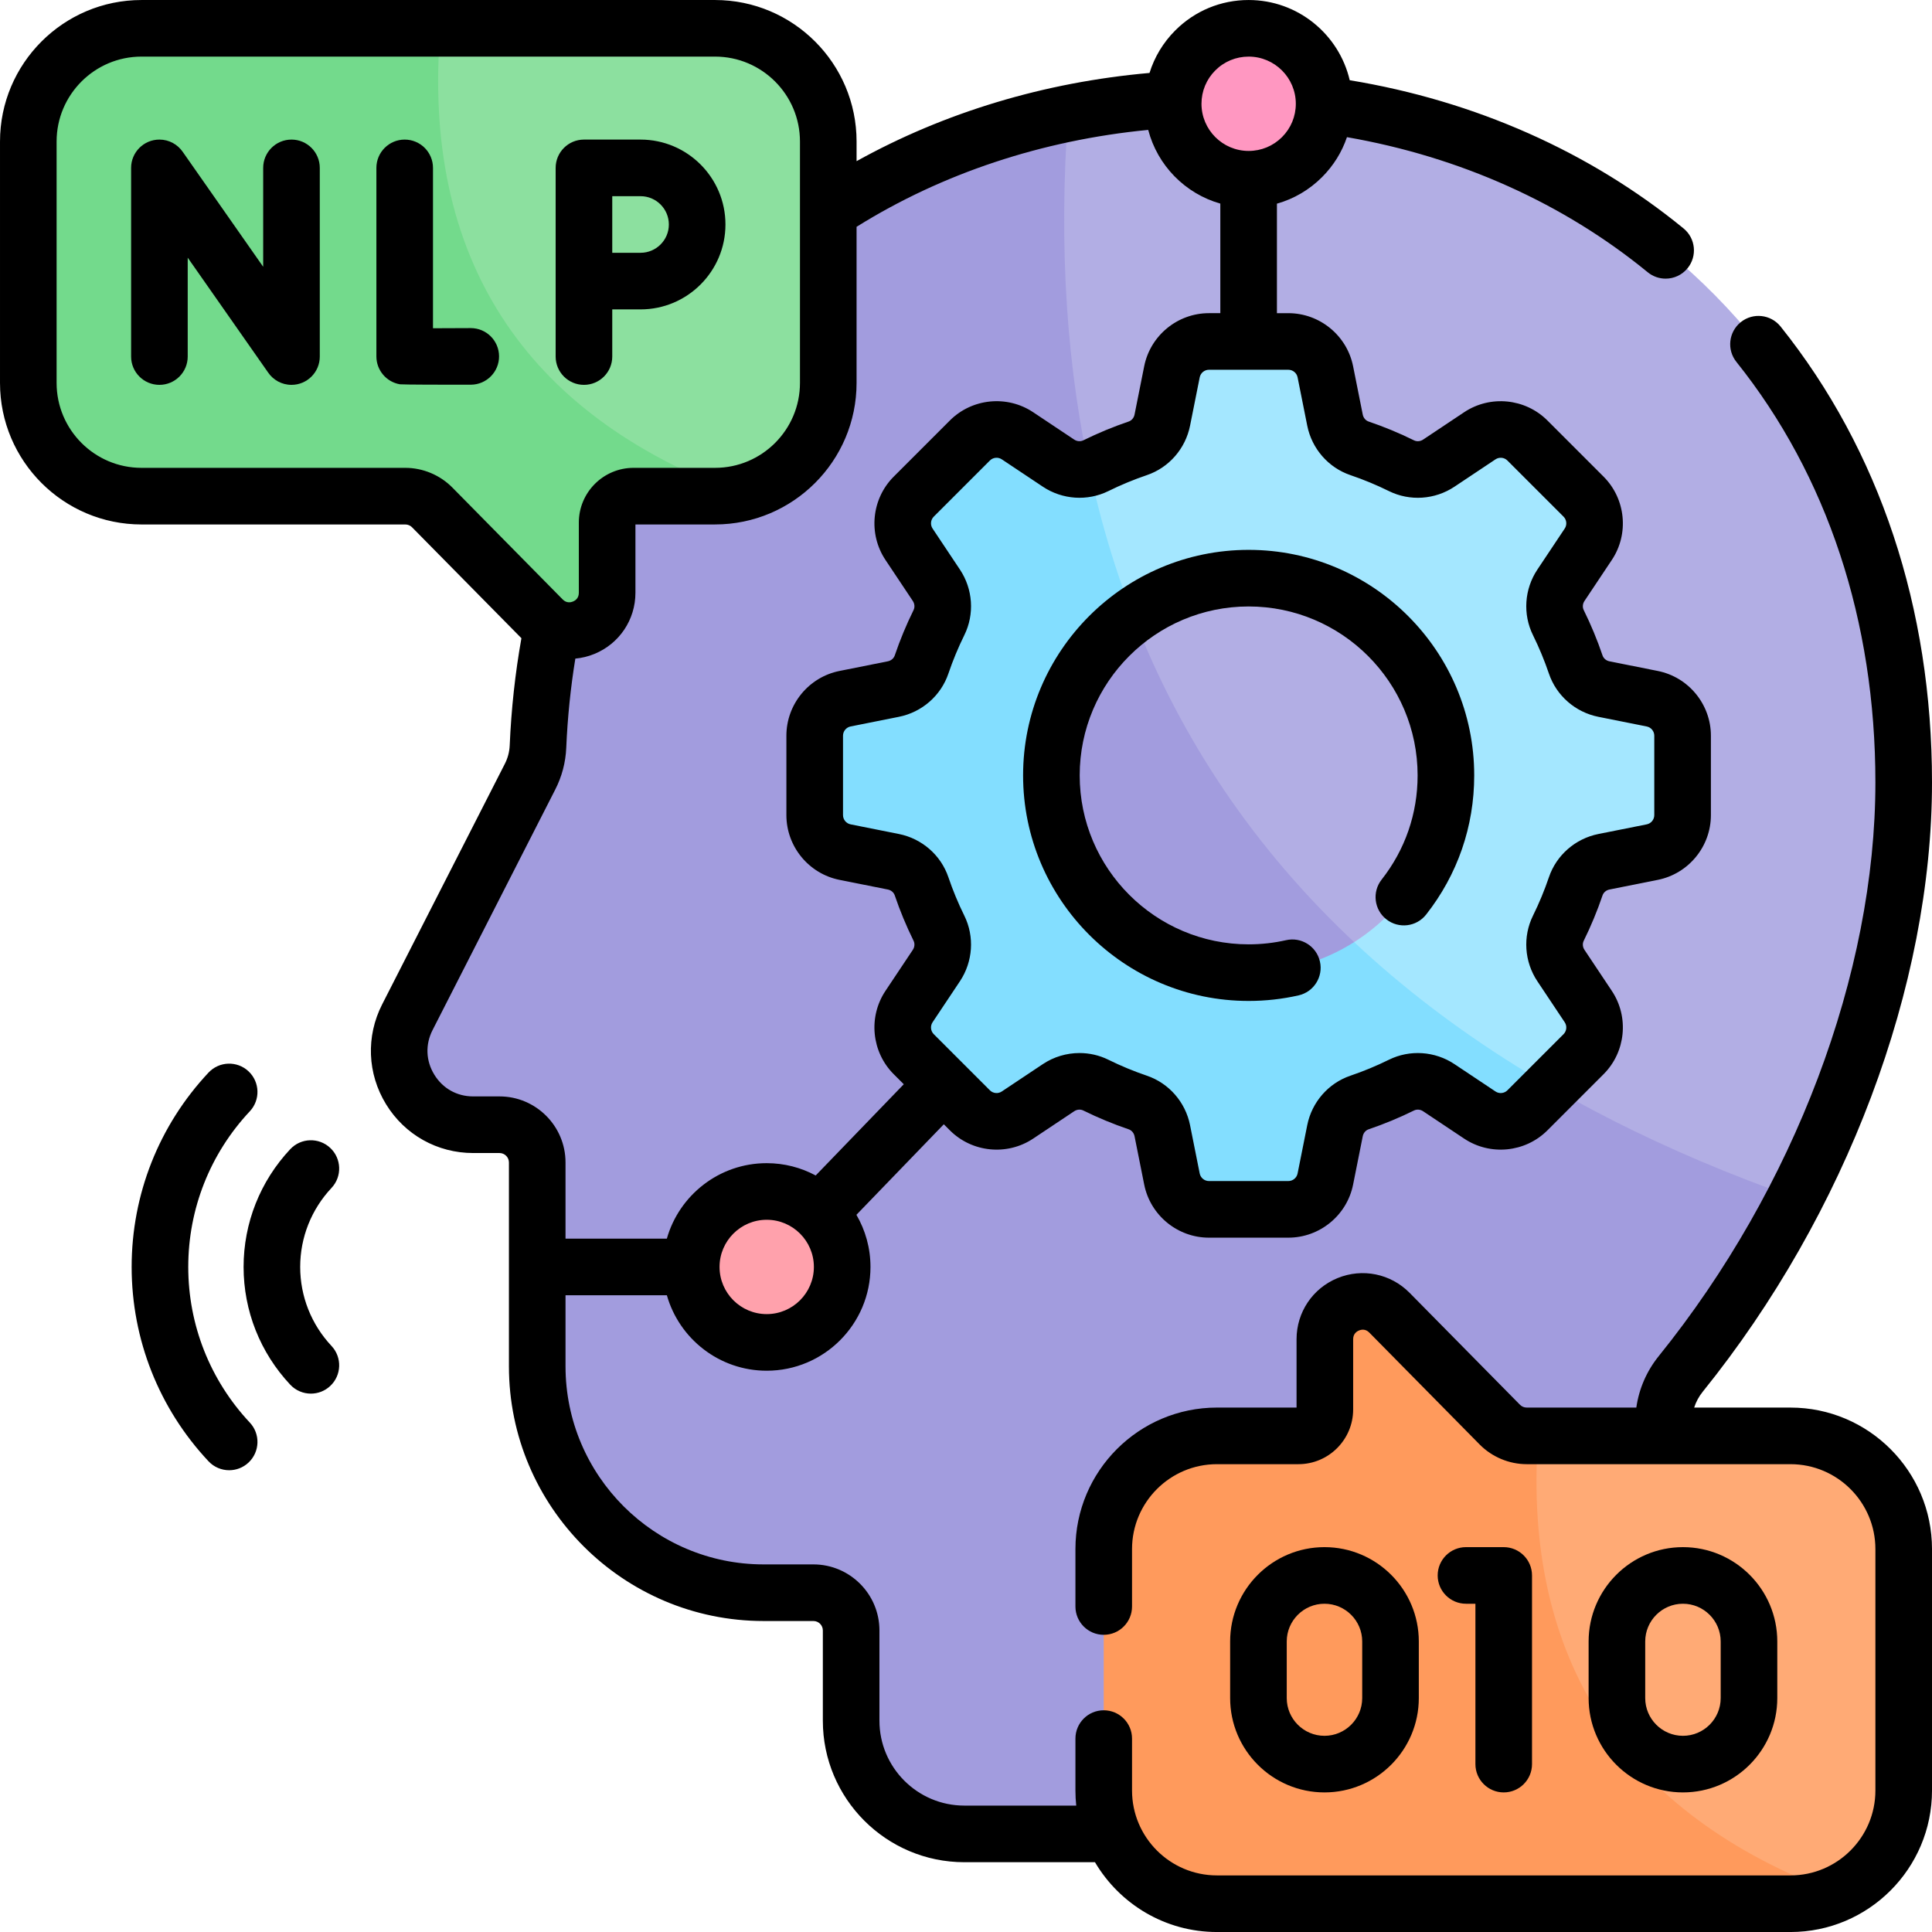 <svg id="Capa_1" enable-background="new 0 0 512 512" viewBox="0 0 512 512" xmlns="http://www.w3.org/2000/svg"><g><g><g><path d="m504.5 207.34c0 36.98-10.89 75.55-28.74 110.09-190.974-15.36-250.175-116.44-192.69-287.41 12.98-2.65 26.49-4.02 40.37-4.02 99.99 0 181.06 70.92 181.06 181.34z" fill="#b2aee4"/><path d="m475.76 317.43c-8.64 16.72-18.91 32.5-30.36 46.69-2.9 3.59-4.52 8.04-4.52 12.66v109.22h-185.32c-16.56 0-30-13.43-30-30v-23.92c0-5.52-4.47-10-10-10h-13.19c-33.13 0-60-26.86-60-60v-18.83l10-7.5-10-7.5v-20.19c0-5.53-4.47-10-10-10h-6.98c-14.62 0-24.08-15.45-17.44-28.48l32.51-63.74c1.27-2.48 1.99-5.2 2.11-7.98 3.86-89.98 62.63-151.97 140.5-167.84-10.31 141.82 55.17 239.02 192.69 287.41z" fill="#a29cde"/></g><g><path d="m219.5 37.5v63.98c0 14.39-10.12 26.41-23.64 29.31-67.284-17.175-104.385-54.827-79.15-123.29h72.79c16.57 0 30 13.43 30 30z" fill="#8ce09f"/><path d="m195.86 130.79c-2.05.46-4.18.69-6.36.69h-21.6c-3.87 0-7 3.14-7 7v18.62c0 8.94-10.84 13.39-17.12 7.02l-29.25-29.66c-1.88-1.9-4.44-2.98-7.12-2.98h-69.91c-16.57 0-30-13.43-30-30v-63.98c0-16.57 13.43-30 30-30h79.21c-5.04 60.46 21.87 102.15 79.15 123.29z" fill="#73da8c"/></g><g><path d="m437.86 185.17-12.8-2.56c-3.47-.69-6.34-3.15-7.47-6.5-1.3-3.82-2.84-7.54-4.61-11.11-1.57-3.18-1.28-6.95.68-9.9l7.25-10.87c2.64-3.96 2.12-9.24-1.25-12.62l-14.88-14.87c-3.37-3.37-8.65-3.89-12.62-1.25l-10.87 7.25c-2.94 1.96-6.72 2.24-9.89.68-3.58-1.77-7.29-3.31-11.11-4.61-3.35-1.13-5.81-4.01-6.5-7.47l-2.56-12.81c-.93-4.67-5.04-8.04-9.81-8.04h-21.03c-4.77 0-8.88 3.37-9.81 8.04l-2.56 12.81c-.69 3.46-3.15 6.34-6.5 7.47-3.82 1.3-7.53 2.84-11.11 4.61-.57.28-1.17.5-1.77.66-14.371 97.64 33.404 146.424 122.36 163.95l8.66-8.66c3.37-3.37 3.89-8.65 1.25-12.62l-7.25-10.87c-1.96-2.95-2.25-6.72-.68-9.89 1.77-3.58 3.31-7.29 4.61-11.12 1.13-3.34 4-5.8 7.47-6.5l12.8-2.55c4.68-.94 8.04-5.04 8.04-9.81v-21.04c0-4.77-3.36-8.87-8.04-9.8z" fill="#a4e7ff"/><path d="m288.645 124.08c-2.74.74-5.71.27-8.12-1.34l-10.87-7.25c-3.97-2.64-9.25-2.12-12.62 1.25l-14.88 14.87c-3.37 3.38-3.89 8.66-1.25 12.62l7.25 10.87c1.96 2.95 2.25 6.72.68 9.9-1.77 3.57-3.31 7.29-4.61 11.11-1.13 3.35-4 5.81-7.47 6.5l-12.8 2.56c-4.68.93-8.05 5.03-8.05 9.8v21.04c0 4.77 3.37 8.87 8.05 9.81l12.8 2.55c3.47.7 6.34 3.16 7.47 6.5 1.3 3.83 2.84 7.54 4.61 11.12 1.57 3.17 1.28 6.94-.68 9.89l-7.25 10.87c-2.64 3.97-2.12 9.25 1.25 12.62l14.88 14.87c3.37 3.38 8.65 3.9 12.62 1.25l10.87-7.24c2.94-1.97 6.72-2.25 9.89-.68 3.58 1.76 7.29 3.3 11.11 4.6 3.35 1.14 5.81 4.01 6.5 7.48l2.56 12.8c.93 4.68 5.04 8.04 9.81 8.04h21.03c4.77 0 8.88-3.36 9.81-8.04l2.56-12.8c.69-3.47 3.15-6.34 6.5-7.48 3.82-1.3 7.53-2.84 11.11-4.6 3.17-1.57 6.95-1.29 9.89.68l10.87 7.24c3.97 2.65 9.25 2.13 12.62-1.25l6.22-6.21c-66.19-38.3-107.23-93.23-122.36-163.95z" fill="#83deff"/><path d="m383.18 205.49c0 18.59-9.7 34.91-24.32 44.18-36.488-13.648-56.438-42.122-58.61-86.53 8.61-6.24 19.2-9.92 30.65-9.92 28.87 0 52.28 23.4 52.28 52.27z" fill="#b2aee4"/><path d="m358.86 249.67c-8.09 5.12-17.67 8.09-27.96 8.09-28.86 0-52.27-23.4-52.27-52.27 0-17.42 8.52-32.85 21.62-42.35 12.82 33.06 32.39 61.94 58.61 86.53z" fill="#a29cde"/></g><circle cx="330.905" cy="27.5" fill="#ff97c1" r="20"/><circle cx="203.187" cy="335.752" fill="#ffa1ac" r="20"/><g><path d="m504.5 410.52v63.98c0 12.12-7.19 22.56-17.54 27.28-79.143-10.403-126.866-41.702-79.34-121.26h66.88c16.57 0 30 13.43 30 30z" fill="#ffaa75"/><path d="m486.96 501.78c-3.8 1.75-8.02 2.72-12.46 2.72h-152c-16.57 0-30-13.43-30-30v-63.98c0-16.57 13.43-30 30-30h21.6c3.87 0 7-3.14 7-7v-18.62c0-8.94 10.84-13.39 17.12-7.02l29.25 29.66c1.88 1.9 4.44 2.98 7.12 2.98h3.03c-4.27 59.37 22.69 100.36 79.34 121.26z" fill="#ff9a5c"/></g></g><g><g><path d="m60.732 389.626c-2 0-3.996-.795-5.472-2.37-13.137-14.008-20.372-32.3-20.372-51.505 0-19.206 7.235-37.497 20.372-51.504 2.834-3.021 7.58-3.173 10.601-.34s3.174 7.58.34 10.601c-10.52 11.217-16.313 25.864-16.313 41.244 0 15.379 5.793 30.026 16.313 41.244 2.833 3.021 2.681 7.768-.34 10.601-1.447 1.357-3.29 2.029-5.129 2.029z"/><path d="m82.389 369.325c-2 0-3.996-.795-5.472-2.369-7.972-8.5-12.363-19.582-12.363-31.204s4.391-22.704 12.362-31.204c2.835-3.021 7.58-3.173 10.602-.339 3.021 2.833 3.173 7.58.34 10.601-5.355 5.709-8.304 13.146-8.304 20.942s2.949 15.234 8.303 20.942c2.834 3.021 2.682 7.768-.339 10.601-1.447 1.358-3.29 2.03-5.129 2.03z"/></g><path d="m330.9 145.72c-32.958 0-59.77 26.812-59.77 59.77 0 32.957 26.812 59.77 59.77 59.77 4.487 0 8.943-.497 13.246-1.477 4.039-.92 6.567-4.939 5.647-8.978-.92-4.04-4.941-6.569-8.978-5.647-3.211.731-6.547 1.102-9.915 1.102-24.687 0-44.77-20.083-44.77-44.77s20.083-44.77 44.77-44.77c24.692 0 44.78 20.083 44.78 44.77 0 10.128-3.298 19.678-9.537 27.615-2.56 3.257-1.995 7.972 1.262 10.531 3.255 2.559 7.971 1.995 10.531-1.262 8.337-10.607 12.744-23.361 12.744-36.885 0-32.956-26.817-59.769-59.78-59.769z"/><g><path d="m474.5 373.02h-25.527c.481-1.504 1.245-2.929 2.264-4.19 38.048-47.154 60.763-107.524 60.763-161.49 0-46.217-13.875-87.991-40.123-120.805-2.588-3.235-7.308-3.759-10.542-1.172-3.234 2.588-3.759 7.308-1.171 10.542 24.098 30.126 36.836 68.659 36.836 111.435 0 50.65-21.472 107.499-57.435 152.067-3.186 3.945-5.229 8.676-5.922 13.613h-29.053c-.671 0-1.307-.268-1.779-.746l-29.25-29.66c-5.007-5.078-12.504-6.611-19.1-3.905-6.598 2.705-10.861 9.061-10.861 16.191v18.12h-21.1c-20.678 0-37.5 16.822-37.5 37.5v15.22c0 4.142 3.358 7.5 7.5 7.5s7.5-3.358 7.5-7.5v-15.22c0-12.407 10.093-22.5 22.5-22.5h21.6c7.995 0 14.5-6.505 14.5-14.5v-18.62c0-1.458.972-2.075 1.552-2.312.708-.291 1.754-.429 2.729.559l29.258 29.669c3.273 3.308 7.812 5.205 12.451 5.205h69.91c12.407 0 22.5 10.093 22.5 22.5v63.98c0 12.407-10.093 22.5-22.5 22.5h-152c-12.407 0-22.5-10.093-22.5-22.5v-13.76c0-4.142-3.358-7.5-7.5-7.5s-7.5 3.358-7.5 7.5v13.76c0 1.351.073 2.686.213 4h-29.653c-12.407 0-22.5-10.093-22.5-22.5v-23.92c0-9.649-7.851-17.5-17.5-17.5h-13.19c-28.949 0-52.5-23.551-52.5-52.5v-18.83h26.856c3.272 11.531 13.896 20.002 26.461 20.002 15.164 0 27.5-12.336 27.5-27.5 0-5.032-1.359-9.753-3.729-13.815l23.163-23.992 1.604 1.604c5.878 5.878 15.165 6.799 22.081 2.187l10.872-7.248c.737-.491 1.662-.566 2.412-.195 3.886 1.918 7.932 3.595 12.023 4.982.786.267 1.381.972 1.555 1.841l2.557 12.803c1.628 8.155 8.846 14.073 17.162 14.073h21.039c8.316 0 15.533-5.918 17.162-14.073l2.556-12.803c.174-.869.77-1.575 1.555-1.841 4.092-1.388 8.137-3.065 12.024-4.983.751-.371 1.675-.295 2.412.195l10.871 7.248c6.917 4.611 16.204 3.691 22.082-2.187l14.876-14.876c5.878-5.878 6.798-15.165 2.187-22.082l-7.248-10.872c-.491-.736-.566-1.661-.195-2.412 1.918-3.886 3.595-7.932 4.982-12.023.267-.786.972-1.381 1.841-1.555l12.804-2.557c8.154-1.629 14.072-8.846 14.072-17.161v-21.039c0-8.315-5.918-15.533-14.073-17.161l-12.804-2.557c-.869-.173-1.574-.769-1.84-1.554-1.389-4.094-3.066-8.139-4.983-12.023-.371-.75-.295-1.674.196-2.412l7.248-10.872c4.611-6.917 3.691-16.204-2.187-22.082l-14.876-14.876c-5.878-5.878-15.165-6.798-22.081-2.187l-10.872 7.248c-.738.492-1.661.565-2.412.195-3.886-1.918-7.932-3.595-12.023-4.982-.786-.267-1.381-.972-1.555-1.841l-2.557-12.803c-1.628-8.155-8.846-14.074-17.162-14.074h-3.026v-29.02c4.474-1.259 8.574-3.649 11.95-7.026 3.034-3.034 5.271-6.652 6.608-10.6 29.938 5.211 57.367 17.51 79.701 35.798 1.394 1.142 3.076 1.697 4.747 1.697 2.171 0 4.324-.938 5.807-2.749 2.624-3.205 2.154-7.93-1.051-10.554-24.794-20.303-55.277-33.82-88.473-39.282-2.836-12.165-13.769-21.255-26.785-21.255-7.345 0-14.251 2.86-19.445 8.055-3.205 3.205-5.521 7.062-6.825 11.272-27.853 2.456-54.351 10.45-77.634 23.376v-5.203c0-20.678-16.822-37.5-37.5-37.5h-152c-20.678 0-37.5 16.822-37.5 37.5v63.984c0 20.678 16.822 37.5 37.5 37.5h69.911c.665 0 1.314.271 1.78.745l28.988 29.398c-1.649 9.232-2.692 18.768-3.103 28.411-.073 1.709-.508 3.353-1.298 4.895l-32.511 63.743c-4.314 8.465-3.926 18.354 1.038 26.455 4.961 8.097 13.591 12.93 23.084 12.93h6.98c1.378 0 2.5 1.122 2.5 2.5v54.02c0 37.22 30.28 67.5 67.5 67.5h13.19c1.378 0 2.5 1.122 2.5 2.5v23.919c0 20.678 16.822 37.5 37.5 37.5h34.619c6.528 11.063 18.572 18.5 32.321 18.5h152c20.678 0 37.5-16.822 37.5-37.5v-63.98c.001-20.678-16.821-37.5-37.499-37.5zm-271.313-24.768c-6.893 0-12.5-5.607-12.5-12.5s5.607-12.5 12.5-12.5 12.5 5.607 12.5 12.5-5.607 12.5-12.5 12.5zm138.237-250.26c1.188 0 2.219.846 2.452 2.011l2.557 12.804c1.219 6.104 5.604 11.126 11.444 13.108 3.472 1.178 6.905 2.601 10.204 4.229 5.538 2.733 12.193 2.288 17.372-1.166l10.872-7.248c.988-.658 2.314-.526 3.154.312l14.876 14.876c.84.84.971 2.167.312 3.155l-7.247 10.871c-3.453 5.178-3.9 11.834-1.166 17.373 1.627 3.297 3.05 6.73 4.229 10.204 1.981 5.84 7.004 10.226 13.107 11.444l12.804 2.557c1.165.232 2.01 1.263 2.01 2.451v21.039c0 1.188-.846 2.219-2.01 2.452l-12.804 2.557c-6.103 1.219-11.125 5.604-13.107 11.444-1.178 3.472-2.601 6.905-4.229 10.204-2.733 5.538-2.287 12.194 1.166 17.372l7.247 10.871c.659.988.528 2.315-.312 3.155l-14.876 14.876c-.84.839-2.166.971-3.154.312l-10.872-7.248c-5.178-3.452-11.834-3.897-17.371-1.166-3.299 1.628-6.732 3.051-10.205 4.229-5.84 1.981-10.225 7.004-11.444 13.107l-2.557 12.804c-.232 1.165-1.264 2.01-2.452 2.01h-21.039c-1.188 0-2.219-.845-2.452-2.01l-2.557-12.804c-1.219-6.103-5.604-11.125-11.444-13.107-3.472-1.178-6.905-2.601-10.204-4.229-2.409-1.189-5.029-1.776-7.647-1.776-3.401 0-6.799.991-9.724 2.941l-10.872 7.248c-.987.659-2.313.527-3.154-.312l-14.876-14.876c-.84-.84-.971-2.167-.312-3.155l7.248-10.871c3.452-5.178 3.899-11.834 1.166-17.372-1.628-3.299-3.051-6.732-4.229-10.205-1.981-5.84-7.004-10.225-13.107-11.444l-12.803-2.556c-1.166-.233-2.011-1.264-2.011-2.452v-21.039c0-1.188.846-2.219 2.011-2.452l12.803-2.557c6.104-1.219 11.126-5.604 13.108-11.445 1.178-3.473 2.601-6.906 4.229-10.203 2.734-5.538 2.287-12.194-1.166-17.372l-7.247-10.872c-.659-.988-.528-2.315.312-3.155l14.876-14.876c.841-.84 2.167-.97 3.154-.312l10.872 7.248c5.177 3.452 11.834 3.898 17.371 1.166 3.299-1.628 6.732-3.051 10.205-4.229 5.84-1.981 10.225-7.004 11.444-13.108l2.557-12.803c.232-1.165 1.264-2.011 2.452-2.011h21.036zm-23.019-70.492c0-3.338 1.3-6.478 3.661-8.838s5.5-3.661 8.839-3.661c6.893 0 12.5 5.607 12.5 12.5 0 3.338-1.3 6.478-3.661 8.838-2.361 2.361-5.5 3.661-8.839 3.661-6.893 0-12.5-5.607-12.5-12.5zm-198.533 101.696c-3.267-3.312-7.809-5.212-12.461-5.212h-69.911c-12.407 0-22.5-10.093-22.5-22.5v-63.984c0-12.407 10.093-22.5 22.5-22.5h152c12.407 0 22.5 10.093 22.5 22.5v63.984c0 12.407-10.093 22.5-22.5 22.5h-21.603c-7.995 0-14.5 6.505-14.5 14.5v18.616c0 1.459-.972 2.075-1.551 2.313s-1.704.482-2.729-.558zm12.498 161.364h-6.98c-4.296 0-8.049-2.102-10.294-5.767-2.249-3.669-2.417-7.973-.464-11.805l32.504-63.729c1.775-3.467 2.76-7.193 2.927-11.079.341-8.013 1.15-15.937 2.409-23.643 1.709-.157 3.416-.568 5.065-1.245 6.597-2.706 10.86-9.061 10.86-16.191v-18.116h21.103c20.678 0 37.5-16.822 37.5-37.5v-41.377c22.668-14.157 49.181-22.961 77.288-25.685 2.451 9.416 9.778 16.885 19.112 19.536v29.032h-3.015c-8.316 0-15.533 5.919-17.162 14.073l-2.556 12.803c-.174.87-.77 1.575-1.555 1.841-4.092 1.388-8.137 3.065-12.024 4.983-.751.371-1.675.295-2.412-.196l-10.871-7.248c-6.918-4.612-16.204-3.692-22.082 2.187l-14.876 14.876c-5.878 5.878-6.798 15.165-2.187 22.082l7.248 10.873c.491.736.566 1.66.195 2.411-1.917 3.884-3.594 7.93-4.983 12.023-.267.786-.972 1.381-1.841 1.555l-12.803 2.557c-8.155 1.628-14.074 8.846-14.074 17.161v21.039c0 8.315 5.918 15.532 14.073 17.162l12.803 2.556c.869.174 1.575.77 1.841 1.555 1.388 4.092 3.065 8.137 4.983 12.024.371.75.295 1.675-.196 2.412l-7.248 10.871c-4.611 6.917-3.691 16.204 2.187 22.082l2.664 2.664-23.342 24.178c-3.869-2.081-8.291-3.263-12.983-3.263-12.564 0-23.187 8.469-26.46 19.998h-26.854v-20.19c0-9.649-7.85-17.5-17.5-17.5z"/><g><g><path d="m351 475.008c-13.785 0-25-11.215-25-25v-15c0-13.785 11.215-25 25-25s25 11.215 25 25v15c0 13.785-11.215 25-25 25zm0-50c-5.514 0-10 4.486-10 10v15c0 5.514 4.486 10 10 10s10-4.486 10-10v-15c0-5.514-4.486-10-10-10z"/></g><g><path d="m446 475.008c-13.785 0-25-11.215-25-25v-15c0-13.785 11.215-25 25-25s25 11.215 25 25v15c0 13.785-11.215 25-25 25zm0-50c-5.514 0-10 4.486-10 10v15c0 5.514 4.486 10 10 10s10-4.486 10-10v-15c0-5.514-4.486-10-10-10z"/></g><path d="m398.5 475.008c-4.142 0-7.5-3.358-7.5-7.5v-42.5h-2.5c-4.142 0-7.5-3.358-7.5-7.5s3.358-7.5 7.5-7.5h10c4.142 0 7.5 3.358 7.5 7.5v50c0 4.142-3.358 7.5-7.5 7.5z"/></g></g><g><path d="m77.246 36.992c-4.142 0-7.5 3.358-7.5 7.5v26.208l-21.299-30.427c-1.35-1.981-3.624-3.282-6.202-3.282-4.142 0-7.5 3.358-7.5 7.5v50c0 4.142 3.358 7.5 7.5 7.5s7.5-3.358 7.5-7.5v-26.207l21.299 30.426c1.35 1.981 3.624 3.282 6.202 3.282 4.142 0 7.5-3.358 7.5-7.5v-50c0-4.142-3.358-7.5-7.5-7.5z"/><path d="m169.754 36.992h-15c-4.142 0-7.5 3.358-7.5 7.5v50c0 4.142 3.358 7.5 7.5 7.5s7.5-3.358 7.5-7.5v-12.5h7.5c12.407 0 22.5-10.093 22.5-22.5s-10.093-22.5-22.5-22.5zm0 30h-7.5v-15h7.5c4.136 0 7.5 3.364 7.5 7.5s-3.364 7.5-7.5 7.5z"/><g><path d="m105.979 101.842c-3.601-.617-6.233-3.739-6.233-7.392v-49.958c0-4.142 3.358-7.5 7.5-7.5s7.5 3.358 7.5 7.5v42.497c3-.006 6.574-.02 9.967-.039h.043c4.123 0 7.476 3.33 7.499 7.458.023 4.142-3.316 7.519-7.458 7.542-5.734.031-18.278-.015-18.818-.108z"/></g></g></g></g><g/><g/><g/><g/><g/><g/><g/><g/><g/><g/><g/><g/><g/><g/><g/></svg>